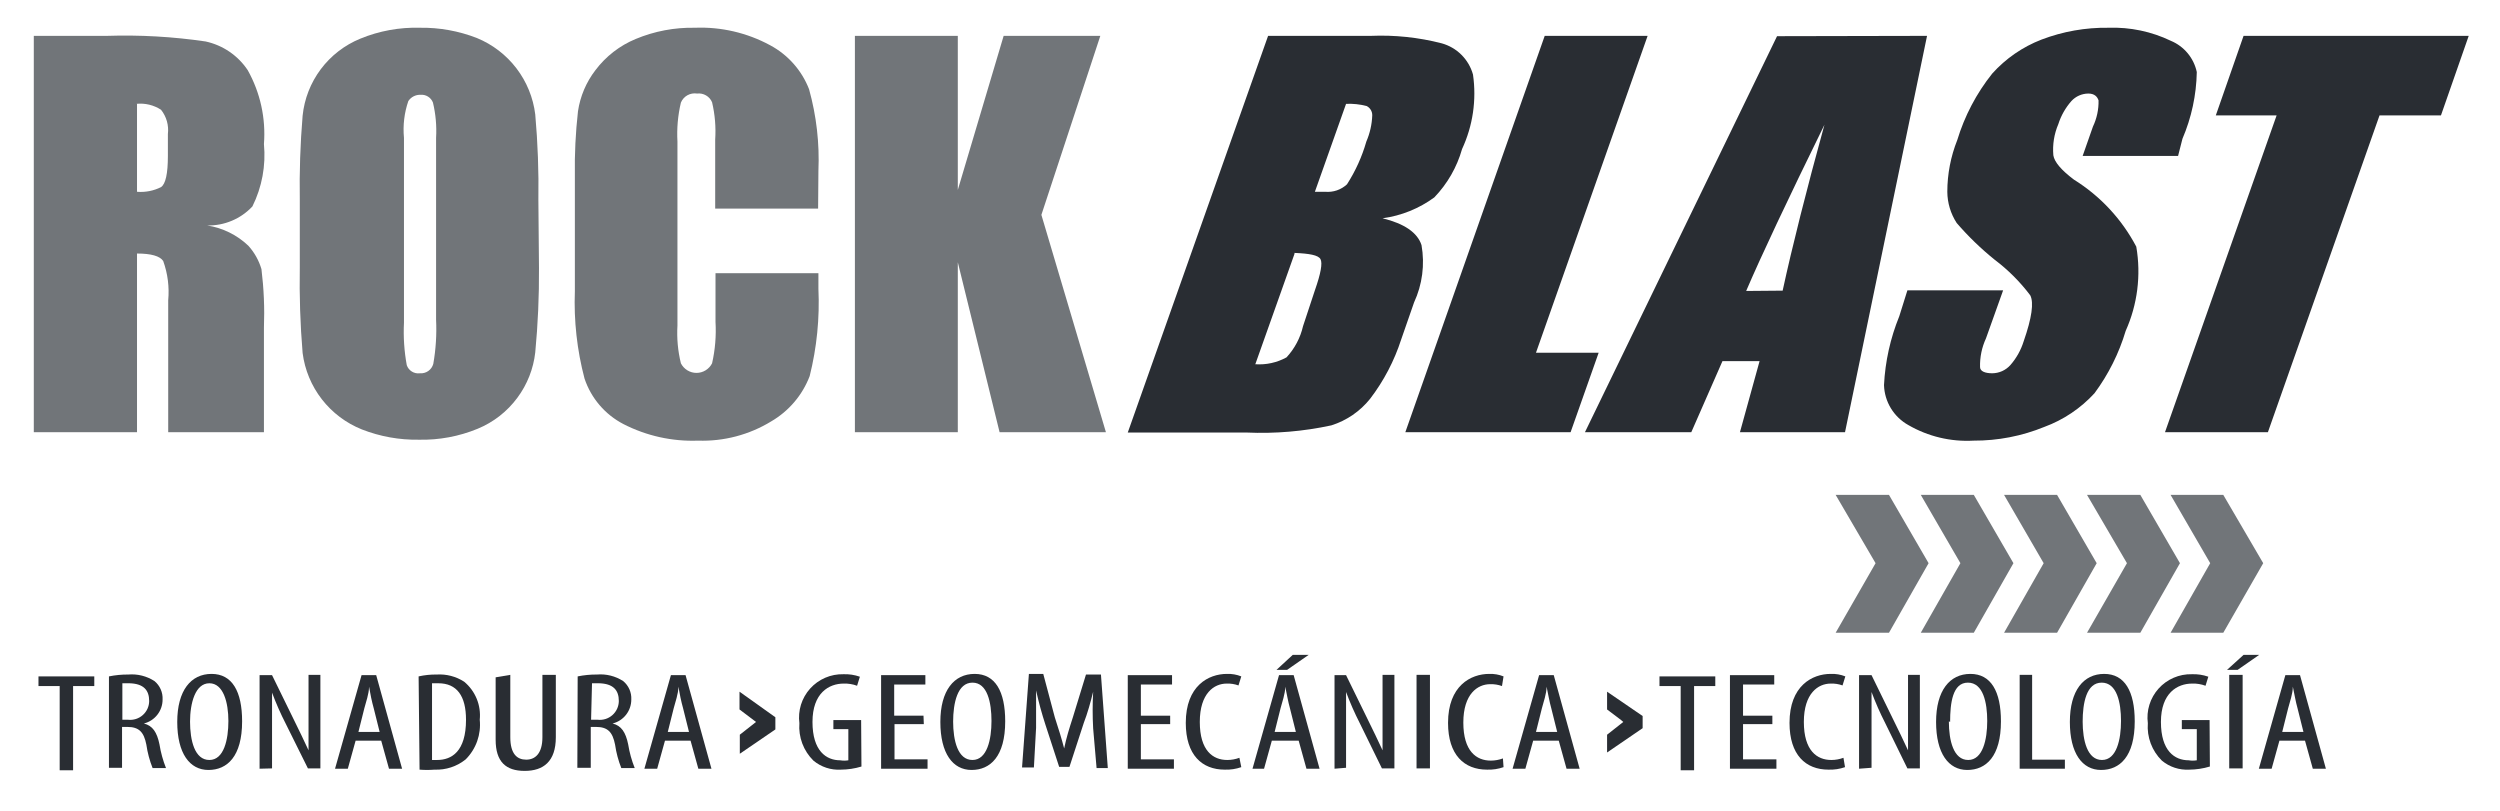 <svg width="148" height="48" viewBox="0 0 148 48" fill="none" xmlns="http://www.w3.org/2000/svg">
<path d="M8.111 6.147V11.354C8.602 11.394 9.094 11.298 9.533 11.077C9.804 10.892 9.939 10.277 9.939 9.231V7.938C9.97 7.683 9.95 7.425 9.881 7.177C9.811 6.93 9.693 6.699 9.533 6.498C9.101 6.218 8.587 6.094 8.075 6.147M2.001 2.123H6.321C8.277 2.059 10.236 2.17 12.173 2.455C13.193 2.677 14.086 3.286 14.665 4.154C15.41 5.486 15.744 7.008 15.625 8.529C15.747 9.799 15.51 11.079 14.942 12.221C14.6 12.586 14.185 12.876 13.724 13.069C13.262 13.264 12.766 13.358 12.265 13.348C13.181 13.489 14.031 13.908 14.702 14.547C15.061 14.945 15.326 15.418 15.478 15.932C15.62 17.083 15.669 18.244 15.625 19.403V25.587H9.958V17.778C10.031 16.991 9.93 16.196 9.662 15.452C9.465 15.157 8.948 15.009 8.111 15.009V25.587H2.001V2.123Z" fill="#717579"/>
<path d="M108.671 29.298H111.828L114.173 33.341L111.828 37.458H108.671L111.034 33.341L108.671 29.298Z" fill="#717579"/>
<path d="M113.711 29.298H116.85L119.195 33.341L116.85 37.458H113.711L116.056 33.341L113.711 29.298Z" fill="#717579"/>
<path d="M118.641 29.298H121.779L124.124 33.341L121.779 37.458H118.641L120.985 33.341L118.641 29.298Z" fill="#717579"/>
<path d="M123.552 29.298H126.708L129.053 33.341L126.708 37.458H123.552L125.915 33.341L123.552 29.298Z" fill="#717579"/>
<path d="M128.499 29.298H131.619L133.982 33.341L131.619 37.458H128.499L130.844 33.341L128.499 29.298Z" fill="#717579"/>
<path d="M25.816 8.16C25.857 7.459 25.794 6.757 25.631 6.074C25.576 5.927 25.473 5.802 25.34 5.719C25.207 5.635 25.05 5.598 24.893 5.612C24.752 5.607 24.611 5.639 24.485 5.703C24.359 5.768 24.252 5.864 24.173 5.982C23.933 6.681 23.845 7.424 23.915 8.16V19.108C23.873 19.948 23.929 20.791 24.081 21.619C24.135 21.776 24.241 21.909 24.383 21.997C24.524 22.084 24.691 22.12 24.856 22.099C25.032 22.113 25.208 22.066 25.353 21.965C25.498 21.864 25.603 21.715 25.65 21.545C25.803 20.68 25.858 19.8 25.816 18.923V8.16ZM31.908 15.858C31.919 17.529 31.845 19.199 31.687 20.861C31.578 21.831 31.215 22.754 30.635 23.538C30.032 24.359 29.214 24.998 28.271 25.385C27.172 25.837 25.99 26.057 24.801 26.031C23.646 26.05 22.498 25.843 21.422 25.422C20.488 25.048 19.67 24.432 19.053 23.637C18.436 22.842 18.043 21.896 17.915 20.898C17.774 19.21 17.718 17.516 17.748 15.822V11.852C17.72 10.183 17.776 8.513 17.915 6.849C18.017 5.851 18.389 4.9 18.991 4.096C19.593 3.293 20.401 2.669 21.33 2.289C22.447 1.829 23.648 1.609 24.856 1.643C26.011 1.625 27.159 1.832 28.235 2.252C29.16 2.632 29.967 3.251 30.574 4.046C31.181 4.841 31.565 5.783 31.687 6.775C31.837 8.463 31.899 10.158 31.872 11.852L31.908 15.858Z" fill="#717579"/>
<path d="M48.432 12.351H42.339V8.271C42.388 7.527 42.326 6.781 42.155 6.055C42.084 5.884 41.958 5.741 41.798 5.648C41.639 5.555 41.452 5.516 41.269 5.538C41.072 5.507 40.87 5.542 40.695 5.639C40.521 5.736 40.385 5.89 40.309 6.074C40.13 6.829 40.061 7.607 40.105 8.382V19.274C40.061 20.024 40.129 20.777 40.309 21.508C40.395 21.678 40.527 21.822 40.69 21.922C40.853 22.023 41.04 22.076 41.232 22.076C41.423 22.076 41.611 22.023 41.774 21.922C41.937 21.822 42.069 21.678 42.155 21.508C42.338 20.703 42.406 19.876 42.358 19.052V16.172H48.45V17.095C48.53 18.834 48.356 20.576 47.933 22.265C47.504 23.39 46.702 24.334 45.662 24.942C44.36 25.74 42.851 26.138 41.324 26.086C39.794 26.143 38.275 25.806 36.912 25.108C35.822 24.543 34.994 23.576 34.604 22.412C34.16 20.727 33.967 18.985 34.032 17.243V10.394C34.012 9.123 34.074 7.853 34.216 6.591C34.347 5.703 34.703 4.864 35.25 4.154C35.865 3.337 36.687 2.699 37.632 2.308C38.742 1.845 39.937 1.619 41.139 1.643C42.688 1.581 44.225 1.939 45.589 2.677C46.644 3.241 47.463 4.164 47.896 5.28C48.334 6.853 48.521 8.486 48.45 10.117L48.432 12.351Z" fill="#717579"/>
<path d="M59.416 2.123L56.702 11.243V2.123H50.61V25.588H56.702V15.526L59.176 25.588H65.471L61.65 12.72L65.139 2.123H59.416Z" fill="#717579"/>
<path d="M76.641 15.009L74.314 21.563C74.956 21.608 75.597 21.467 76.161 21.157C76.643 20.638 76.98 20.001 77.139 19.311L77.841 17.188C78.191 16.191 78.302 15.581 78.173 15.341C78.044 15.101 77.508 15.009 76.622 14.972M79.687 6.148L77.841 11.354H78.45C78.684 11.374 78.92 11.346 79.143 11.27C79.366 11.193 79.57 11.071 79.742 10.911C80.245 10.128 80.631 9.276 80.887 8.381C81.099 7.891 81.218 7.365 81.237 6.831C81.24 6.716 81.21 6.604 81.151 6.506C81.092 6.408 81.007 6.329 80.905 6.277C80.508 6.173 80.097 6.13 79.687 6.148ZM75.071 2.123H81.145C82.562 2.062 83.981 2.212 85.354 2.566C85.795 2.689 86.196 2.923 86.52 3.247C86.843 3.57 87.078 3.972 87.201 4.412C87.419 5.914 87.194 7.448 86.554 8.824C86.249 9.899 85.685 10.881 84.911 11.686C84.009 12.347 82.955 12.772 81.847 12.923C83.139 13.237 83.914 13.772 84.154 14.511C84.357 15.662 84.202 16.847 83.711 17.908L82.954 20.086C82.544 21.358 81.92 22.55 81.108 23.612C80.517 24.35 79.721 24.896 78.819 25.181C77.17 25.538 75.483 25.681 73.797 25.606H66.764L75.071 2.123Z" fill="#292D33"/>
<path d="M91.447 2.123L83.195 25.588H92.979L94.641 20.88H90.93L97.539 2.123H91.447Z" fill="#292D33"/>
<path d="M105.533 17.206C106.111 14.548 106.936 11.274 108.007 7.385C105.804 11.877 104.259 15.157 103.373 17.225L105.533 17.206ZM114.081 2.123L109.225 25.588H103.004L104.167 21.378H101.97L100.124 25.588H93.828L105.201 2.142L114.081 2.123Z" fill="#292D33"/>
<path d="M128.942 9.231H123.293L123.902 7.495C124.132 7.011 124.246 6.48 124.234 5.944C124.161 5.723 123.995 5.538 123.625 5.538C123.438 5.54 123.252 5.58 123.081 5.656C122.909 5.732 122.755 5.843 122.628 5.981C122.278 6.378 122.014 6.843 121.853 7.348C121.605 7.929 121.503 8.563 121.558 9.194C121.619 9.588 122.025 10.068 122.776 10.634C124.337 11.605 125.612 12.976 126.468 14.603C126.759 16.29 126.54 18.025 125.841 19.587C125.444 20.916 124.819 22.165 123.994 23.28C123.177 24.172 122.158 24.856 121.022 25.274C119.692 25.817 118.268 26.093 116.831 26.086C115.483 26.161 114.142 25.84 112.973 25.163C112.549 24.927 112.194 24.585 111.941 24.171C111.689 23.757 111.548 23.285 111.533 22.8C111.603 21.399 111.909 20.019 112.438 18.72L112.918 17.188H118.585L117.57 20.031C117.324 20.562 117.204 21.143 117.219 21.729C117.219 21.988 117.533 22.098 117.939 22.098C118.141 22.097 118.341 22.053 118.525 21.971C118.709 21.888 118.874 21.768 119.01 21.618C119.372 21.206 119.642 20.721 119.804 20.197C120.284 18.818 120.413 17.914 120.191 17.483C119.591 16.687 118.883 15.979 118.087 15.378C117.272 14.722 116.518 13.992 115.835 13.2C115.478 12.649 115.286 12.009 115.281 11.354C115.282 10.304 115.483 9.264 115.871 8.289C116.306 6.859 117.007 5.525 117.939 4.357C118.739 3.465 119.739 2.776 120.856 2.344C122.123 1.861 123.47 1.623 124.825 1.643C126.101 1.599 127.368 1.865 128.518 2.418C128.903 2.579 129.244 2.831 129.511 3.153C129.778 3.474 129.963 3.856 130.05 4.264C130.025 5.624 129.736 6.966 129.201 8.215L128.942 9.231Z" fill="#292D33"/>
<path d="M132.819 2.123L131.176 6.831H134.776L128.167 25.588H134.259L140.868 6.831H144.505L146.148 2.123H132.819Z" fill="#292D33"/>
<path d="M3.533 40.615H2.278V40.043H5.582V40.615H4.327V45.6H3.533V40.615Z" fill="#292D33"/>
<path d="M6.45 40.043C6.827 39.966 7.21 39.929 7.595 39.932C8.14 39.886 8.686 40.023 9.145 40.32C9.305 40.452 9.431 40.619 9.514 40.808C9.597 40.997 9.635 41.203 9.625 41.409C9.627 41.736 9.518 42.053 9.317 42.311C9.116 42.569 8.835 42.752 8.518 42.831C9.035 42.96 9.293 43.347 9.441 44.068C9.518 44.548 9.648 45.019 9.828 45.471H9.035C8.857 45.025 8.733 44.56 8.665 44.086C8.518 43.329 8.222 43.034 7.539 43.034H7.225V45.452H6.45V40.043ZM7.244 42.609H7.576C7.733 42.627 7.892 42.612 8.042 42.565C8.193 42.518 8.332 42.439 8.45 42.335C8.569 42.23 8.664 42.102 8.73 41.959C8.795 41.815 8.83 41.659 8.831 41.501C8.831 40.855 8.499 40.468 7.65 40.449H7.244V42.609Z" fill="#292D33"/>
<path d="M14.333 42.702C14.333 44.788 13.447 45.582 12.339 45.582C11.231 45.582 10.493 44.603 10.493 42.739C10.493 40.874 11.305 39.895 12.524 39.895C13.742 39.895 14.333 40.929 14.333 42.702ZM11.25 42.702C11.25 43.846 11.527 44.991 12.395 44.991C13.262 44.991 13.521 43.772 13.521 42.683C13.521 41.594 13.225 40.449 12.395 40.449C11.564 40.449 11.25 41.612 11.25 42.739V42.702Z" fill="#292D33"/>
<path d="M15.367 45.508V39.969H16.105L17.379 42.572C17.675 43.163 18.025 43.901 18.265 44.418C18.265 43.551 18.265 42.831 18.265 41.871V39.951H18.967V45.489H18.229L16.918 42.849C16.611 42.25 16.34 41.634 16.105 41.003C16.105 41.742 16.105 42.462 16.105 43.643V45.489L15.367 45.508Z" fill="#292D33"/>
<path d="M21.053 43.846L20.591 45.508H19.834L21.404 39.969H22.271L23.804 45.508H23.028L22.567 43.846H21.053ZM22.474 43.329L22.124 41.926C22.013 41.538 21.921 41.077 21.847 40.652C21.847 41.077 21.662 41.557 21.57 41.926L21.219 43.329H22.474Z" fill="#292D33"/>
<path d="M24.782 40.043C25.134 39.964 25.493 39.927 25.853 39.932C26.426 39.896 26.996 40.045 27.478 40.357C27.805 40.627 28.06 40.975 28.221 41.367C28.382 41.76 28.444 42.187 28.401 42.609C28.445 43.037 28.393 43.469 28.25 43.875C28.106 44.281 27.874 44.649 27.57 44.954C27.049 45.375 26.393 45.591 25.724 45.563C25.429 45.587 25.133 45.587 24.838 45.563L24.782 40.043ZM25.576 44.991H25.872C26.739 44.991 27.588 44.492 27.588 42.609C27.588 41.206 27.053 40.449 25.945 40.449H25.576V44.991Z" fill="#292D33"/>
<path d="M30.21 39.951V43.643C30.21 44.64 30.616 44.972 31.151 44.972C31.687 44.972 32.111 44.603 32.111 43.643V39.951H32.905V43.643C32.905 45.083 32.167 45.637 31.059 45.637C29.951 45.637 29.342 45.102 29.342 43.791V40.098L30.21 39.951Z" fill="#292D33"/>
<path d="M34.198 40.043C34.574 39.966 34.958 39.929 35.342 39.932C35.888 39.886 36.433 40.023 36.893 40.32C37.052 40.452 37.178 40.619 37.262 40.808C37.345 40.997 37.383 41.203 37.373 41.409C37.374 41.736 37.266 42.053 37.065 42.311C36.864 42.569 36.583 42.752 36.265 42.831C36.782 42.96 37.041 43.347 37.188 44.068C37.265 44.548 37.395 45.019 37.576 45.471H36.782C36.605 45.025 36.481 44.56 36.413 44.086C36.265 43.329 35.97 43.034 35.287 43.034H34.973V45.452H34.179L34.198 40.043ZM34.992 42.609H35.379C35.536 42.627 35.695 42.612 35.846 42.565C35.996 42.518 36.135 42.439 36.254 42.335C36.372 42.23 36.467 42.102 36.533 41.959C36.598 41.815 36.633 41.659 36.635 41.501C36.635 40.855 36.302 40.468 35.453 40.449H35.047L34.992 42.609Z" fill="#292D33"/>
<path d="M39.367 43.846L38.905 45.508H38.148L39.718 39.969H40.585L42.118 45.508H41.342L40.881 43.846H39.367ZM40.788 43.329L40.438 41.926C40.327 41.538 40.235 41.077 40.161 40.652C40.161 41.077 39.976 41.557 39.884 41.926L39.533 43.329H40.788Z" fill="#292D33"/>
<path d="M50.998 45.379C50.602 45.499 50.192 45.561 49.779 45.563C49.189 45.598 48.608 45.406 48.154 45.028C47.863 44.741 47.638 44.395 47.494 44.012C47.351 43.629 47.292 43.22 47.324 42.812C47.276 42.446 47.308 42.073 47.417 41.719C47.527 41.366 47.712 41.04 47.959 40.765C48.206 40.49 48.51 40.271 48.85 40.124C49.189 39.977 49.557 39.906 49.927 39.914C50.259 39.901 50.591 39.951 50.905 40.062L50.739 40.597C50.486 40.502 50.216 40.459 49.945 40.468C49.078 40.468 48.099 41.022 48.099 42.739C48.099 44.456 48.911 45.01 49.742 45.01C49.901 45.037 50.063 45.037 50.222 45.01V43.163H49.336V42.628H50.979L50.998 45.379Z" fill="#292D33"/>
<path d="M54.69 42.868H52.955V44.954H54.911V45.508H52.161V39.969H54.782V40.523H52.936V42.369H54.671L54.69 42.868Z" fill="#292D33"/>
<path d="M59.508 42.702C59.508 44.788 58.622 45.582 57.515 45.582C56.407 45.582 55.669 44.603 55.669 42.739C55.669 40.874 56.481 39.895 57.699 39.895C58.918 39.895 59.508 40.929 59.508 42.702ZM56.425 42.702C56.425 43.846 56.702 44.991 57.57 44.991C58.438 44.991 58.696 43.772 58.696 42.683C58.696 41.594 58.456 40.412 57.57 40.412C56.684 40.412 56.425 41.612 56.425 42.739V42.702Z" fill="#292D33"/>
<path d="M64.715 43.126C64.675 42.401 64.675 41.673 64.715 40.948C64.567 41.557 64.382 42.222 64.161 42.794L63.312 45.397H62.702L61.89 42.905C61.672 42.237 61.487 41.56 61.336 40.874C61.336 41.52 61.336 42.295 61.336 43.089L61.207 45.434H60.505L60.911 39.895H61.761L62.444 42.462C62.684 43.2 62.85 43.736 62.998 44.308C63.127 43.68 63.293 43.145 63.515 42.462L64.29 39.932H65.176L65.582 45.471H64.918L64.715 43.126Z" fill="#292D33"/>
<path d="M69.274 42.868H67.539V44.954H69.496V45.508H66.764V39.969H69.385V40.523H67.539V42.369H69.274V42.868Z" fill="#292D33"/>
<path d="M73.484 45.415C73.17 45.525 72.838 45.575 72.505 45.563C71.158 45.563 70.198 44.695 70.198 42.794C70.198 40.597 71.545 39.895 72.635 39.895C72.925 39.884 73.215 39.934 73.484 40.043L73.318 40.578C73.093 40.496 72.855 40.459 72.616 40.468C71.878 40.468 71.028 41.04 71.028 42.738C71.028 44.437 71.804 44.991 72.653 44.991C72.899 44.991 73.143 44.947 73.373 44.861L73.484 45.415Z" fill="#292D33"/>
<path d="M75.293 43.846L74.832 45.508H74.148L75.718 39.969H76.585L78.118 45.508H77.342L76.881 43.846H75.293ZM76.715 43.329L76.364 41.926C76.253 41.538 76.179 41.077 76.087 40.652C76.087 41.077 75.902 41.557 75.81 41.926L75.459 43.329H76.715ZM77.472 38.769L76.198 39.655H75.57L76.53 38.769H77.472Z" fill="#292D33"/>
<path d="M79.004 45.508V39.969H79.687L80.961 42.572C81.256 43.163 81.607 43.901 81.847 44.418C81.847 43.551 81.847 42.831 81.847 41.871V39.951H82.549V45.489H81.81L80.499 42.812C80.193 42.213 79.922 41.597 79.687 40.966C79.687 41.705 79.687 42.425 79.687 43.606V45.452L79.004 45.508Z" fill="#292D33"/>
<path d="M84.653 39.951V45.489H83.859V39.951H84.653Z" fill="#292D33"/>
<path d="M89.01 45.415C88.696 45.525 88.364 45.575 88.032 45.563C86.684 45.563 85.724 44.695 85.724 42.794C85.724 40.597 87.072 39.895 88.161 39.895C88.451 39.884 88.741 39.934 89.01 40.043L88.918 40.615C88.693 40.533 88.455 40.496 88.216 40.504C87.478 40.504 86.629 41.077 86.629 42.775C86.629 44.474 87.404 45.028 88.253 45.028C88.499 45.028 88.743 44.984 88.973 44.898L89.01 45.415Z" fill="#292D33"/>
<path d="M90.764 43.846L90.302 45.508H89.545L91.115 39.969H91.982L93.515 45.508H92.739L92.278 43.846H90.764ZM92.185 43.329L91.835 41.926C91.724 41.538 91.65 41.077 91.558 40.652C91.558 41.077 91.373 41.557 91.281 41.926L90.93 43.329H92.185Z" fill="#292D33"/>
<path d="M99.496 40.615H98.241V40.043H101.545V40.615H100.29V45.6H99.496V40.615Z" fill="#292D33"/>
<path d="M104.924 42.868H103.188V44.954H105.164V45.508H102.413V39.969H105.035V40.523H103.188V42.369H104.924V42.868Z" fill="#292D33"/>
<path d="M109.225 45.415C108.911 45.525 108.579 45.575 108.247 45.563C106.899 45.563 105.939 44.695 105.939 42.794C105.939 40.597 107.287 39.895 108.376 39.895C108.673 39.882 108.969 39.932 109.244 40.043L109.078 40.578C108.853 40.496 108.615 40.459 108.376 40.468C107.638 40.468 106.788 41.04 106.788 42.738C106.788 44.437 107.564 44.991 108.413 44.991C108.659 44.991 108.903 44.947 109.133 44.861L109.225 45.415Z" fill="#292D33"/>
<path d="M110.056 45.508V39.969H110.795L112.068 42.572C112.364 43.163 112.715 43.901 112.955 44.418C112.955 43.551 112.955 42.831 112.955 41.871V39.951H113.656V45.489H112.918L111.607 42.812C111.301 42.213 111.029 41.597 110.795 40.966C110.795 41.705 110.795 42.425 110.795 43.606V45.452L110.056 45.508Z" fill="#292D33"/>
<path d="M118.456 42.702C118.456 44.788 117.57 45.582 116.462 45.582C115.355 45.582 114.616 44.603 114.616 42.739C114.616 40.874 115.429 39.895 116.647 39.895C117.865 39.895 118.456 40.929 118.456 42.702ZM115.373 42.702C115.373 43.846 115.65 44.991 116.518 44.991C117.385 44.991 117.644 43.772 117.644 42.683C117.644 41.594 117.404 40.412 116.499 40.412C115.595 40.412 115.447 41.612 115.447 42.739L115.373 42.702Z" fill="#292D33"/>
<path d="M119.564 39.951H120.302V44.972H122.241V45.508H119.564V39.951Z" fill="#292D33"/>
<path d="M126.376 42.702C126.376 44.788 125.49 45.582 124.382 45.582C123.275 45.582 122.536 44.603 122.536 42.739C122.536 40.874 123.348 39.895 124.567 39.895C125.785 39.895 126.376 40.929 126.376 42.702ZM123.293 42.702C123.293 43.846 123.57 44.991 124.438 44.991C125.305 44.991 125.564 43.772 125.564 42.683C125.564 41.594 125.324 40.412 124.419 40.412C123.515 40.412 123.293 41.612 123.293 42.739V42.702Z" fill="#292D33"/>
<path d="M130.825 45.378C130.43 45.498 130.02 45.56 129.607 45.563C129.017 45.597 128.436 45.406 127.982 45.028C127.691 44.741 127.466 44.394 127.322 44.012C127.179 43.629 127.12 43.22 127.152 42.812C127.104 42.445 127.135 42.072 127.245 41.719C127.355 41.365 127.54 41.04 127.787 40.765C128.034 40.489 128.338 40.271 128.678 40.124C129.017 39.977 129.385 39.905 129.755 39.914C130.087 39.9 130.419 39.95 130.733 40.061L130.567 40.597C130.313 40.502 130.044 40.458 129.773 40.468C128.905 40.468 127.927 41.021 127.927 42.738C127.927 44.455 128.739 45.009 129.57 45.009C129.729 45.037 129.891 45.037 130.05 45.009V43.163H129.164V42.628H130.807L130.825 45.378Z" fill="#292D33"/>
<path d="M133.742 38.769L132.469 39.655H131.841L132.819 38.769H133.742ZM132.764 39.951V45.489H131.97V39.951H132.764Z" fill="#292D33"/>
<path d="M134.942 43.846L134.481 45.508H133.724L135.293 39.969H136.161L137.693 45.508H136.918L136.456 43.846H134.942ZM136.364 43.329L136.013 41.926C135.902 41.538 135.828 41.077 135.736 40.652C135.736 41.077 135.552 41.557 135.459 41.926L135.108 43.329H136.364Z" fill="#292D33"/>
<path d="M43.797 43.495L44.758 42.739L44.61 42.628L43.779 42V40.948L45.902 42.462V43.182L43.797 44.622V43.495Z" fill="#292D33"/>
<path d="M95.139 43.495L96.099 42.739L95.97 42.628L95.139 42V40.948L97.244 42.388V43.108L95.139 44.548V43.495Z" fill="#292D33"/>
</svg>
